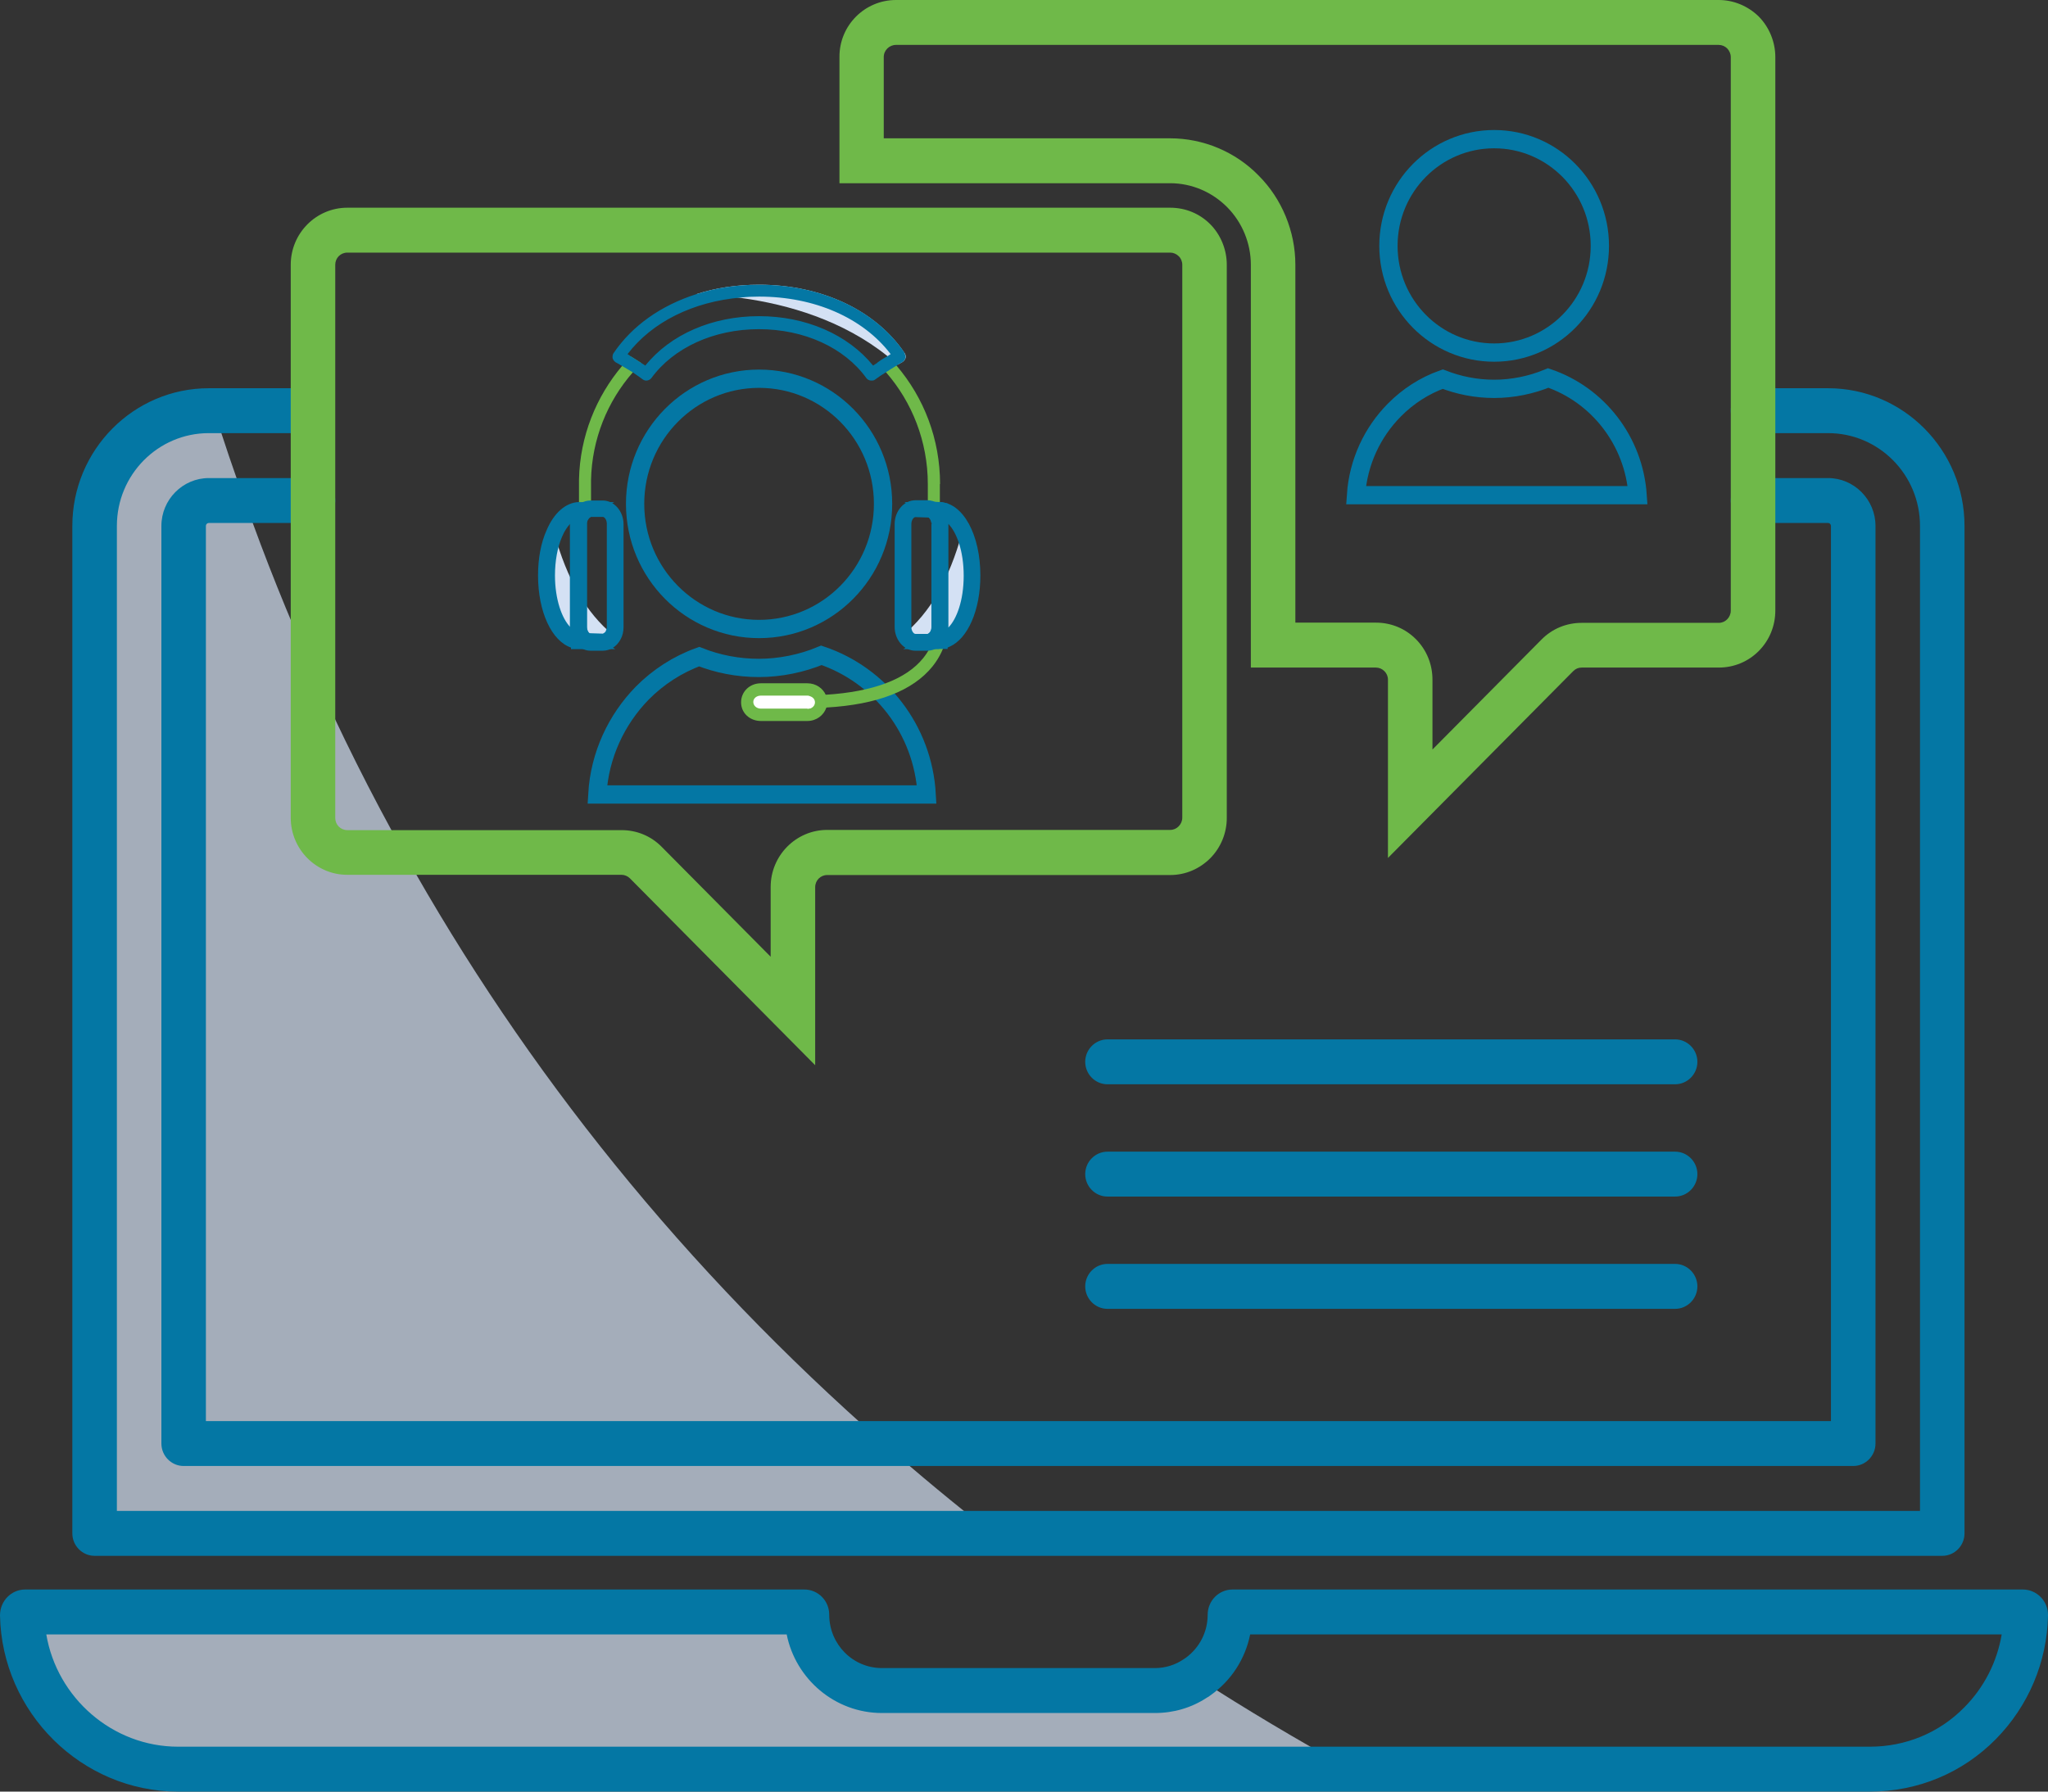 <svg width="56" height="49" viewBox="0 0 56 49" fill="none" xmlns="http://www.w3.org/2000/svg">
<rect x="0" y="0" width="56" height="49" fill="#333333" stroke="none"/>
<g clip-path="url(#clip0_2481_3761)">
<path d="M22.461 17.923C24.066 18.464 25.24 19.952 25.339 21.729H16.333C16.395 20.651 16.857 19.678 17.563 18.955C17.996 18.518 18.528 18.171 19.118 17.959C19.623 18.158 20.172 18.268 20.75 18.268C21.331 18.268 21.928 18.146 22.461 17.923Z" stroke="#0477A4" stroke-width="0.5"/>
<path d="M24.146 13.781C24.146 15.673 22.627 17.203 20.756 17.203C18.886 17.203 17.366 15.673 17.366 13.781C17.366 11.888 18.886 10.358 20.756 10.358C22.627 10.358 24.146 11.888 24.146 13.781Z" stroke="#0477A4" stroke-width="0.5"/>
<path d="M44.779 13.543H37.078C37.139 12.636 37.529 11.817 38.13 11.212C38.497 10.841 38.944 10.549 39.449 10.369C39.884 10.537 40.355 10.635 40.856 10.635C41.357 10.635 41.874 10.531 42.335 10.338C43.686 10.798 44.676 12.048 44.779 13.543Z" stroke="#0477A4" stroke-width="0.5"/>
<path d="M43.746 6.724C43.746 8.339 42.45 9.643 40.856 9.643C39.261 9.643 37.965 8.339 37.965 6.724C37.965 5.11 39.261 3.806 40.856 3.806C42.45 3.806 43.746 5.11 43.746 6.724Z" stroke="#0477A4" stroke-width="0.5"/>
<g opacity="0.7">
<path d="M2.587 41.938V14.383C2.587 12.645 3.987 11.232 5.71 11.232H5.856C6.117 12.061 6.391 12.878 6.69 13.688C7.25 15.279 7.877 16.833 8.558 18.356C9.313 20.051 10.141 21.709 11.042 23.318C14.383 29.305 18.73 34.716 24.165 39.481C25.121 40.322 26.107 41.139 27.13 41.938H2.587Z" fill="#D4E1F4"/>
</g>
<g opacity="0.7">
<path d="M36.917 48.386H4.87C2.538 48.386 0.651 46.507 0.609 44.167C0.609 44.124 0.645 44.087 0.688 44.087H21.992C22.029 44.087 22.065 44.124 22.065 44.161C22.065 45.303 22.99 46.237 24.116 46.237H31.579C31.999 46.237 32.395 46.108 32.717 45.88C32.717 45.88 32.724 45.886 32.724 45.88C34.069 46.752 35.469 47.581 36.917 48.386Z" fill="#D4E1F4"/>
</g>
<path d="M24.762 9.789C24.75 9.832 24.719 9.875 24.677 9.9C24.634 9.924 24.591 9.949 24.549 9.973C24.457 9.893 24.372 9.814 24.275 9.746C23.051 8.763 21.56 8.327 20.264 8.149C19.825 8.088 19.411 8.057 19.04 8.045C19.57 7.873 20.148 7.787 20.756 7.787C22.461 7.787 23.946 8.487 24.737 9.66C24.762 9.697 24.774 9.746 24.762 9.795V9.789Z" fill="#D4E1F4"/>
<path d="M16.764 17.373C16.703 17.49 16.599 17.564 16.483 17.564H16.149C16.094 17.564 16.045 17.551 16.003 17.521H15.838C15.339 17.515 14.937 16.716 14.937 15.74C14.937 15.298 15.017 14.892 15.156 14.585C15.327 15.206 15.546 15.752 15.814 16.225C16.082 16.686 16.398 17.066 16.77 17.373H16.764Z" fill="#D4E1F4"/>
<path d="M24.695 17.373C24.756 17.49 24.859 17.564 24.975 17.564H25.31C25.364 17.564 25.413 17.551 25.456 17.521H25.62C26.119 17.515 26.521 16.716 26.521 15.74C26.521 15.298 26.442 14.892 26.302 14.585C26.131 15.206 25.912 15.752 25.644 16.225C25.377 16.686 25.06 17.066 24.689 17.373H24.695Z" fill="#D4E1F4"/>
<path d="M17.244 9.746C17.342 9.807 17.439 9.869 17.537 9.93C17.494 9.967 17.451 10.01 17.415 10.053C17.378 10.096 17.336 10.139 17.305 10.182C16.611 10.974 16.185 12.006 16.161 13.13C16.161 13.167 16.161 13.197 16.161 13.234V13.916C16.106 13.916 16.057 13.934 16.009 13.959C15.917 14.02 15.85 14.131 15.832 14.26V13.228C15.832 13.191 15.832 13.154 15.832 13.117C15.857 11.932 16.301 10.845 17.019 9.998C17.056 9.955 17.098 9.912 17.135 9.869C17.171 9.826 17.214 9.783 17.25 9.746H17.244Z" fill="#6FB949"/>
<path d="M25.699 13.234V14.278C25.687 14.143 25.614 14.026 25.523 13.965C25.48 13.934 25.425 13.922 25.37 13.922V13.24C25.37 12.073 24.938 10.999 24.232 10.188C24.196 10.145 24.159 10.102 24.116 10.059C24.08 10.016 24.037 9.973 23.995 9.936C24.092 9.875 24.19 9.807 24.287 9.752C24.33 9.795 24.366 9.832 24.403 9.875C24.439 9.918 24.482 9.961 24.518 10.004C25.261 10.876 25.705 12.006 25.705 13.24L25.699 13.234Z" fill="#6FB949"/>
<path d="M24.737 9.654C23.946 8.481 22.461 7.787 20.756 7.787C20.148 7.787 19.57 7.873 19.04 8.045C18.078 8.352 17.287 8.905 16.776 9.66C16.751 9.697 16.745 9.746 16.751 9.795C16.764 9.838 16.788 9.875 16.83 9.906C16.891 9.936 16.946 9.973 17.001 10.004C17.104 10.065 17.202 10.121 17.299 10.182C17.396 10.25 17.488 10.311 17.579 10.379C17.652 10.434 17.756 10.409 17.81 10.342C18.419 9.507 19.521 9.003 20.75 9.003C21.98 9.003 23.082 9.5 23.69 10.342C23.721 10.385 23.776 10.409 23.824 10.409C23.855 10.409 23.897 10.409 23.922 10.385C24.019 10.311 24.116 10.25 24.214 10.188C24.311 10.121 24.409 10.065 24.506 10.004C24.518 10.004 24.53 9.992 24.543 9.979C24.585 9.955 24.628 9.93 24.67 9.906C24.713 9.881 24.744 9.838 24.756 9.795C24.768 9.746 24.756 9.697 24.731 9.66L24.737 9.654ZM23.989 9.924C23.946 9.949 23.91 9.973 23.873 9.998C23.185 9.15 22.035 8.647 20.756 8.647C19.478 8.647 18.334 9.144 17.646 9.998C17.61 9.973 17.573 9.949 17.53 9.924C17.433 9.857 17.336 9.801 17.238 9.74C17.214 9.715 17.183 9.703 17.159 9.685C17.829 8.806 18.955 8.248 20.264 8.137C20.428 8.119 20.586 8.112 20.756 8.112C22.278 8.112 23.599 8.696 24.354 9.685C24.33 9.703 24.299 9.715 24.281 9.734C24.177 9.789 24.08 9.85 23.989 9.918V9.924Z" fill="#0477A4"/>
<path d="M25.87 17.478C25.815 17.705 25.705 17.969 25.498 18.227C24.963 18.89 23.989 19.271 22.595 19.351C22.534 19.351 22.473 19.357 22.412 19.357C22.327 19.357 22.242 19.363 22.157 19.363C22.096 19.363 22.035 19.363 21.968 19.363C21.877 19.363 21.797 19.289 21.797 19.191C21.797 19.093 21.87 19.019 21.968 19.019C22.023 19.019 22.084 19.019 22.138 19.019C22.23 19.019 22.315 19.019 22.4 19.013C22.461 19.013 22.522 19.013 22.583 19.001C23.861 18.921 24.774 18.583 25.243 18C25.377 17.834 25.462 17.668 25.51 17.515C25.632 17.14 25.577 16.845 25.577 16.839C25.559 16.747 25.614 16.661 25.705 16.642V17.14C25.705 17.306 25.632 17.447 25.517 17.515H25.681C25.748 17.515 25.809 17.496 25.876 17.471L25.87 17.478Z" fill="#6FB949"/>
<path d="M25.681 17.754H24.701L25.401 17.324C25.437 17.3 25.474 17.238 25.474 17.146V13.719L25.711 13.732C26.338 13.762 26.807 14.628 26.807 15.74C26.807 16.686 26.466 17.465 25.967 17.686C25.949 17.693 25.93 17.705 25.912 17.711V17.748H25.681V17.754ZM25.93 14.327V17.165C26.156 16.937 26.351 16.428 26.351 15.746C26.351 15.064 26.156 14.555 25.93 14.327Z" fill="#0477A4"/>
<path d="M25.468 14.303C25.462 14.223 25.419 14.174 25.395 14.155L24.731 13.732H25.742L25.924 13.775V14.272L25.468 14.297V14.303Z" fill="#0477A4"/>
<path d="M25.364 17.797H25.03C24.719 17.797 24.463 17.502 24.463 17.146V14.334C24.463 13.977 24.719 13.682 25.03 13.682H25.364C25.456 13.682 25.553 13.713 25.638 13.762C25.797 13.861 25.9 14.045 25.924 14.248V17.146C25.924 17.386 25.815 17.607 25.632 17.717C25.547 17.766 25.462 17.797 25.364 17.797ZM25.03 14.143C24.987 14.143 24.92 14.217 24.92 14.334V17.146C24.92 17.263 24.987 17.337 25.03 17.337H25.364C25.431 17.306 25.468 17.238 25.468 17.146V14.334H25.699L25.468 14.303C25.462 14.223 25.419 14.174 25.395 14.155L25.03 14.143Z" fill="#0477A4"/>
<path d="M16.818 17.754H15.613V17.711C15.09 17.533 14.712 16.741 14.712 15.74C14.712 15.273 14.791 14.843 14.95 14.493C15.15 14.026 15.467 13.75 15.814 13.732H16.794L16.124 14.155C16.124 14.155 16.057 14.223 16.051 14.297V17.146C16.051 17.238 16.088 17.3 16.124 17.324L16.824 17.754H16.818ZM15.589 14.327C15.51 14.413 15.43 14.53 15.37 14.677C15.242 14.966 15.175 15.347 15.175 15.74C15.175 16.391 15.364 16.919 15.595 17.152V14.333L15.589 14.327Z" fill="#0477A4"/>
<path d="M16.483 17.797H16.149C16.051 17.797 15.966 17.772 15.881 17.717C15.698 17.607 15.583 17.386 15.583 17.146V14.333C15.583 14.297 15.583 14.266 15.589 14.229C15.613 14.033 15.716 13.861 15.875 13.768C15.96 13.713 16.051 13.689 16.149 13.689H16.483C16.794 13.689 17.05 13.983 17.05 14.34V17.152C17.05 17.269 17.025 17.386 16.97 17.484C16.867 17.68 16.684 17.797 16.483 17.797ZM16.149 14.143C16.088 14.174 16.057 14.217 16.045 14.29V17.14C16.045 17.232 16.082 17.293 16.118 17.318L16.483 17.33C16.483 17.33 16.544 17.306 16.563 17.263C16.581 17.226 16.593 17.183 16.593 17.14V14.327C16.593 14.211 16.526 14.137 16.483 14.137H16.149V14.143Z" fill="#0477A4"/>
<path d="M22.449 19.209C22.449 19.4 22.284 19.553 22.077 19.553H20.805C20.598 19.553 20.434 19.4 20.434 19.209V19.197C20.434 19.007 20.598 18.853 20.805 18.853H22.077C22.284 18.853 22.449 19.007 22.449 19.197V19.209Z" fill="white"/>
<path d="M22.583 19.013C22.503 18.823 22.309 18.688 22.077 18.688H20.805C20.501 18.688 20.264 18.915 20.264 19.209C20.264 19.504 20.507 19.719 20.805 19.719H22.077C22.321 19.719 22.522 19.566 22.595 19.357C22.613 19.308 22.619 19.253 22.619 19.197C22.619 19.13 22.607 19.074 22.589 19.013H22.583ZM22.077 19.381H20.805C20.69 19.381 20.598 19.302 20.598 19.197C20.598 19.099 20.69 19.025 20.805 19.025H22.077C22.077 19.025 22.12 19.025 22.138 19.038C22.224 19.062 22.284 19.123 22.284 19.209C22.284 19.283 22.236 19.345 22.163 19.375C22.138 19.375 22.108 19.388 22.084 19.388L22.077 19.381Z" fill="#6FB949"/>
<path d="M53.109 42.552H2.587C2.252 42.552 1.978 42.276 1.978 41.938V14.383C1.978 12.307 3.652 10.618 5.71 10.618H8.37C8.704 10.618 8.978 10.894 8.978 11.232C8.978 11.57 8.704 11.846 8.37 11.846H5.71C4.322 11.846 3.196 12.982 3.196 14.383V41.324H52.5V14.383C52.5 12.982 51.374 11.846 49.986 11.846H47.935C47.6 11.846 47.326 11.57 47.326 11.232C47.326 10.894 47.6 10.618 47.935 10.618H49.986C52.044 10.618 53.717 12.307 53.717 14.383V41.938C53.717 42.276 53.444 42.552 53.109 42.552Z" fill="#0477A4"/>
<path d="M50.674 40.095H5.022C4.687 40.095 4.413 39.819 4.413 39.481V14.383C4.413 13.664 4.997 13.075 5.71 13.075H8.558C8.893 13.075 9.167 13.351 9.167 13.689C9.167 14.026 8.893 14.303 8.558 14.303H5.71C5.667 14.303 5.63 14.339 5.63 14.383V38.867H50.065V14.383C50.065 14.339 50.029 14.303 49.986 14.303H47.935C47.6 14.303 47.326 14.026 47.326 13.689C47.326 13.351 47.6 13.075 47.935 13.075H49.986C50.698 13.075 51.283 13.664 51.283 14.383V39.481C51.283 39.819 51.009 40.095 50.674 40.095Z" fill="#0477A4"/>
<path d="M51.13 49H4.87C2.234 49 0.049 46.838 0 44.179C0 43.786 0.31 43.473 0.688 43.473H21.992C22.37 43.473 22.674 43.78 22.674 44.161C22.674 44.971 23.319 45.622 24.116 45.622H31.579C31.865 45.622 32.139 45.536 32.37 45.377C32.389 45.364 32.407 45.352 32.425 45.34C32.803 45.064 33.022 44.628 33.022 44.167C33.022 43.78 33.326 43.473 33.703 43.473H55.312C55.69 43.473 56 43.786 56 44.167V44.179C55.976 45.457 55.464 46.66 54.576 47.563C53.663 48.49 52.439 49 51.13 49ZM1.266 44.701C1.558 46.433 3.074 47.772 4.87 47.772H51.13C52.11 47.772 53.03 47.391 53.711 46.697C54.253 46.151 54.606 45.457 54.734 44.701H34.184C34.05 45.371 33.667 45.966 33.101 46.365C33.07 46.39 33.034 46.415 32.997 46.433C32.577 46.709 32.09 46.851 31.579 46.851H24.116C22.832 46.851 21.755 45.923 21.511 44.701H1.266Z" fill="#0477A4"/>
<path d="M37.952 23.459V18.589C37.952 18.497 37.916 18.417 37.855 18.356C37.794 18.294 37.709 18.258 37.623 18.258H34.203V7.24C34.203 6.651 33.965 6.08 33.557 5.668C33.144 5.251 32.584 5.011 31.999 5.011H22.954V1.56C22.948 0.7 23.642 0 24.5 0H46.997C47.399 0 47.789 0.16 48.087 0.448C48.379 0.743 48.544 1.148 48.544 1.56V16.698C48.544 17.115 48.385 17.508 48.093 17.803C47.801 18.098 47.411 18.258 46.997 18.258H43.248C43.157 18.258 43.077 18.294 43.017 18.356L37.952 23.465V23.459ZM35.42 17.029H37.623C38.037 17.029 38.427 17.189 38.719 17.484C39.011 17.779 39.169 18.172 39.169 18.589V20.499L42.152 17.49C42.444 17.195 42.834 17.035 43.248 17.035H46.997C47.089 17.035 47.168 16.999 47.229 16.937C47.289 16.876 47.326 16.79 47.326 16.704V1.56C47.326 1.474 47.289 1.388 47.229 1.326C47.168 1.265 47.083 1.228 46.997 1.228H24.5C24.317 1.228 24.165 1.376 24.165 1.56V3.783H31.999C32.9 3.783 33.783 4.151 34.416 4.802C35.049 5.435 35.42 6.325 35.42 7.24V17.029Z" fill="#6FB949"/>
<path d="M22.29 29.134L17.226 24.024C17.165 23.963 17.08 23.926 16.995 23.926H9.496C8.643 23.926 7.95 23.226 7.95 22.366V7.24C7.95 6.381 8.643 5.681 9.496 5.681H31.999C32.413 5.681 32.803 5.84 33.095 6.135C33.381 6.424 33.545 6.829 33.545 7.24V22.372C33.545 22.777 33.387 23.171 33.101 23.465C32.803 23.766 32.413 23.932 31.999 23.932H22.619C22.436 23.932 22.29 24.079 22.29 24.264V29.134ZM9.496 6.909C9.313 6.909 9.167 7.056 9.167 7.24V22.372C9.167 22.556 9.313 22.704 9.496 22.704H16.995C17.409 22.704 17.798 22.863 18.09 23.158L21.073 26.167V24.257C21.073 23.398 21.767 22.698 22.619 22.698H31.999C32.09 22.698 32.17 22.661 32.23 22.599C32.291 22.538 32.328 22.452 32.328 22.366V7.24C32.328 7.154 32.291 7.062 32.23 7.007C32.17 6.946 32.084 6.909 31.999 6.909H9.496Z" fill="#6FB949"/>
<path d="M45.804 29.655H30.283C29.948 29.655 29.674 29.379 29.674 29.041C29.674 28.704 29.948 28.427 30.283 28.427H45.804C46.139 28.427 46.413 28.704 46.413 29.041C46.413 29.379 46.139 29.655 45.804 29.655Z" fill="#0477A4"/>
<path d="M45.804 32.726H30.283C29.948 32.726 29.674 32.45 29.674 32.112C29.674 31.774 29.948 31.498 30.283 31.498H45.804C46.139 31.498 46.413 31.774 46.413 32.112C46.413 32.45 46.139 32.726 45.804 32.726Z" fill="#0477A4"/>
<path d="M45.804 35.797H30.283C29.948 35.797 29.674 35.52 29.674 35.182C29.674 34.845 29.948 34.568 30.283 34.568H45.804C46.139 34.568 46.413 34.845 46.413 35.182C46.413 35.52 46.139 35.797 45.804 35.797Z" fill="#0477A4"/>
</g>
<defs>
<clipPath id="clip0_2481_3761">
<rect width="56" height="49" fill="white"/>
</clipPath>
</defs>
</svg>
